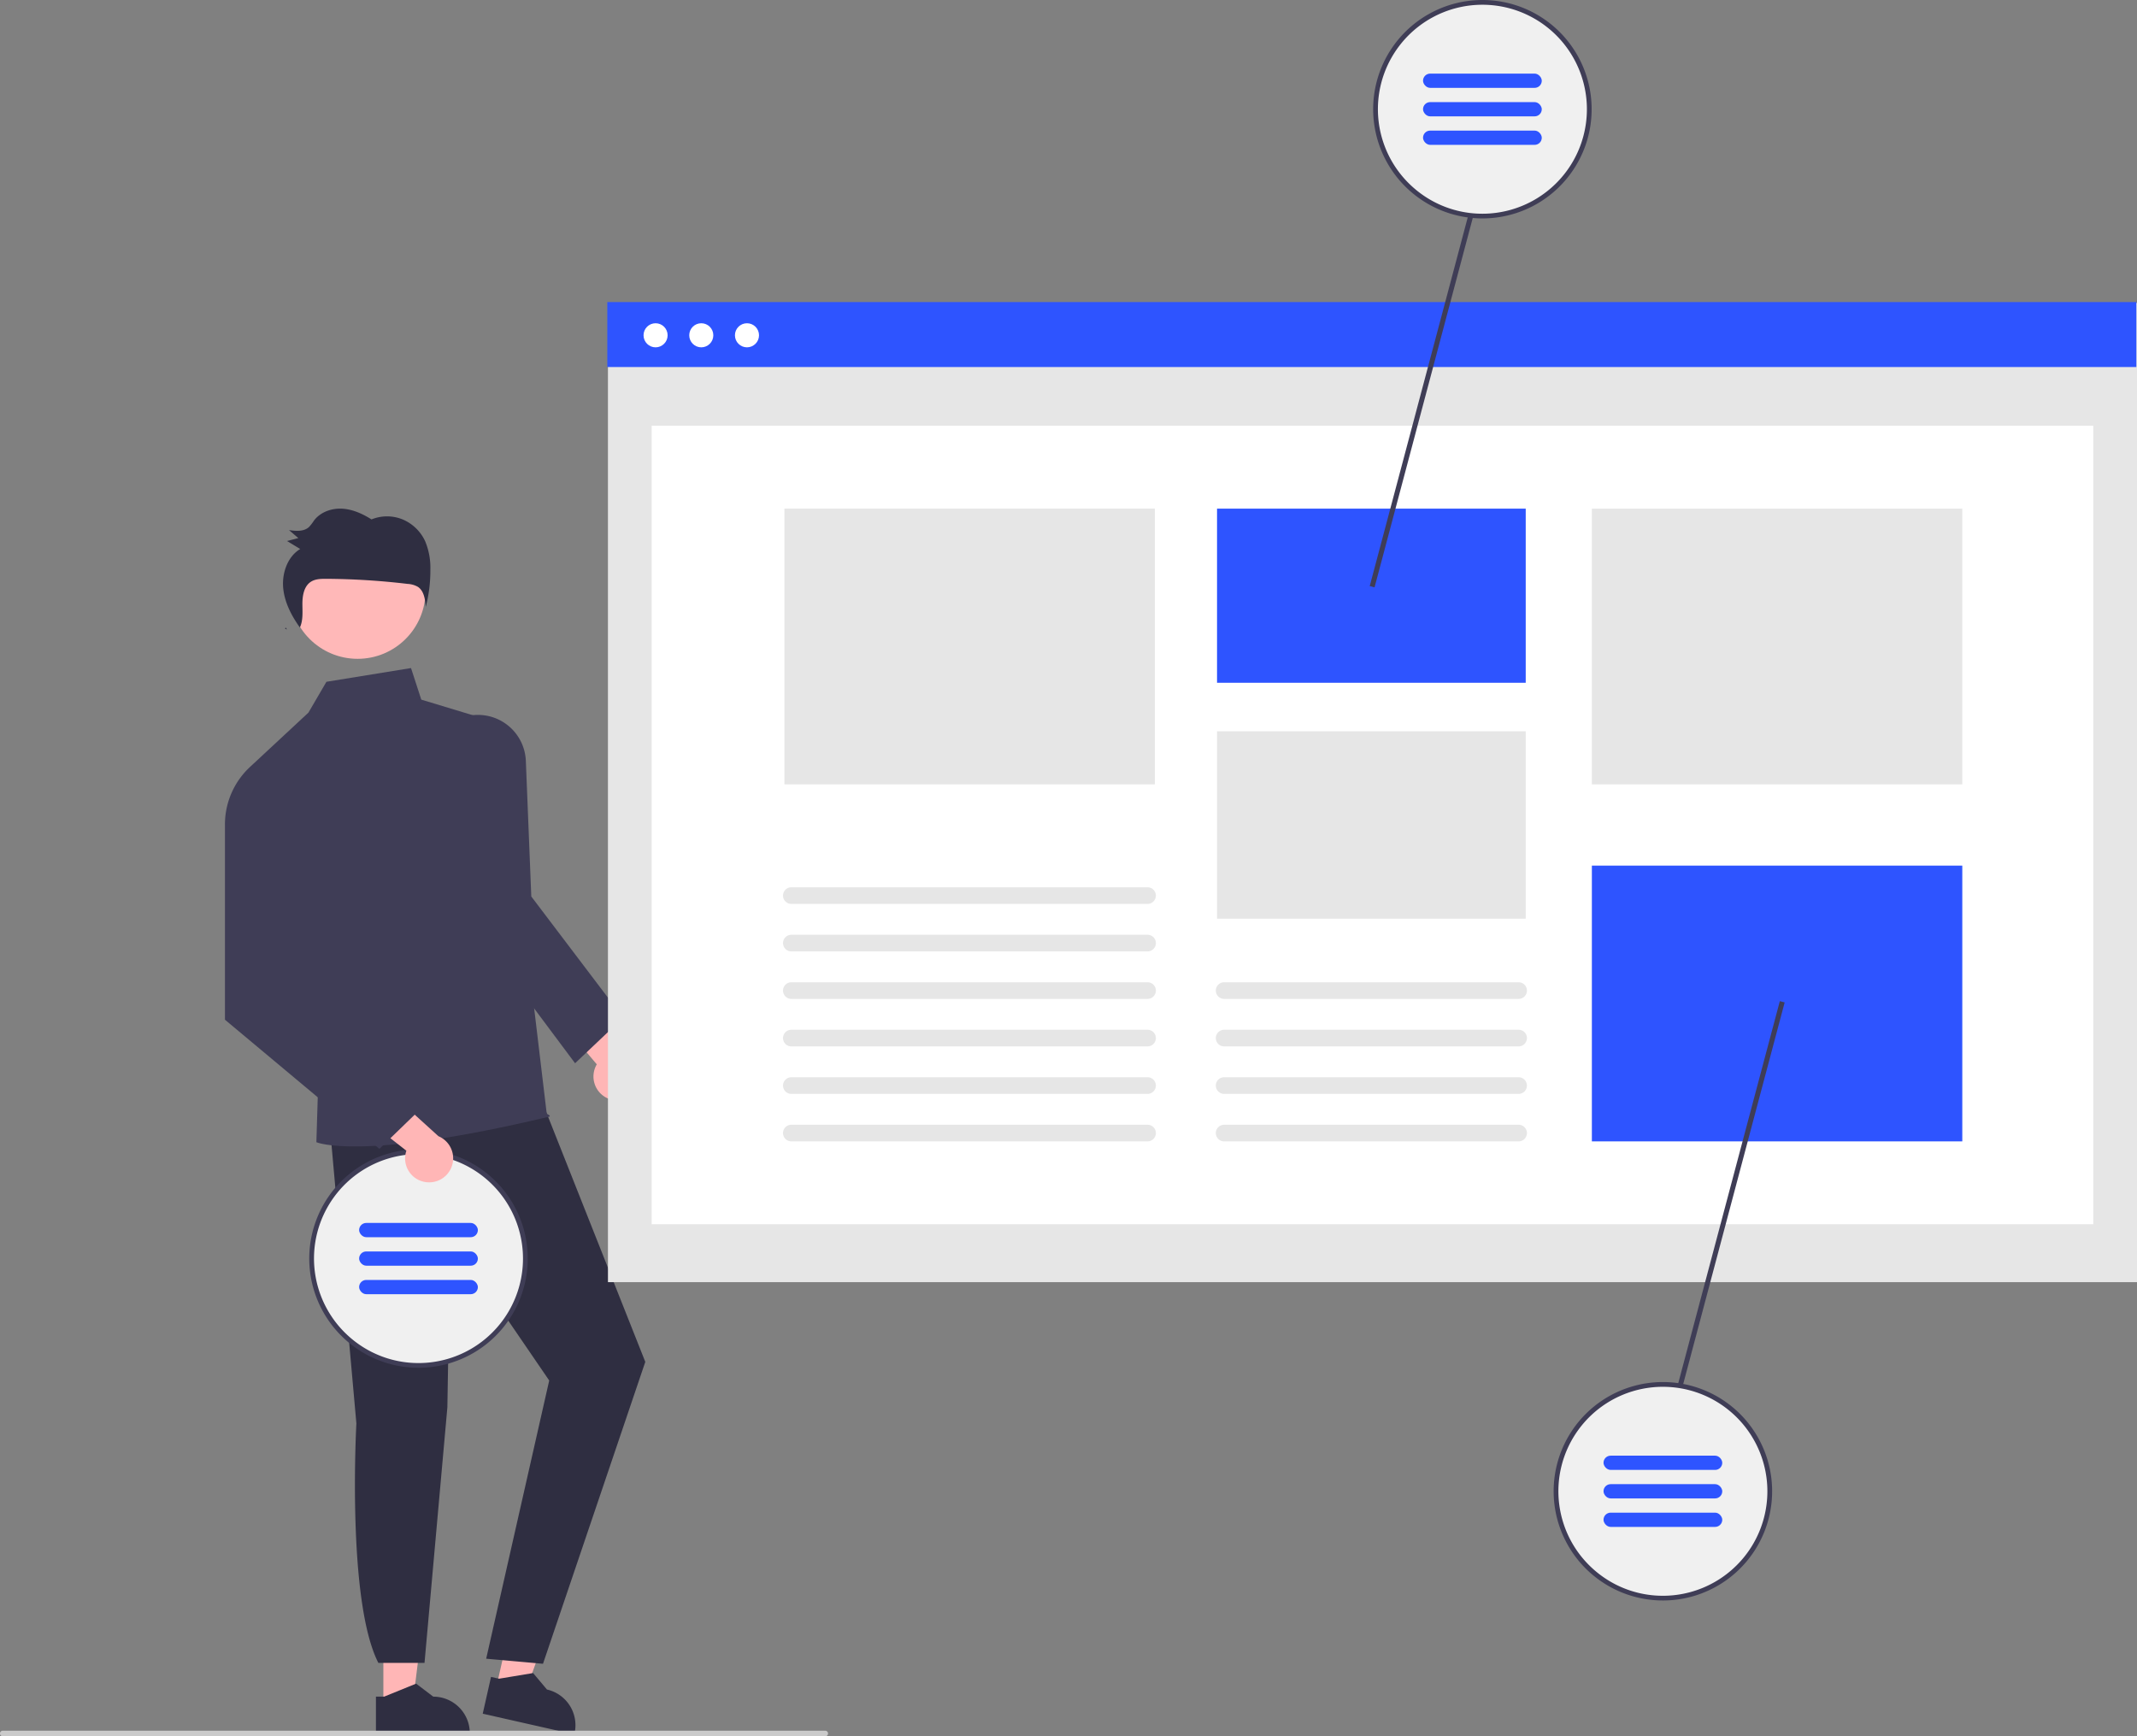<svg xmlns="http://www.w3.org/2000/svg" width="899.866" height="731.191" data-name="Layer 1"><rect width="100%" height="100%" fill="#808080" stroke="none"/><path fill="#ffb6b6" d="M256.43 462.749a10.056 10.056 0 0 1-5.125-14.542l-23.076-27.286 18.439-2.205 19.086 26.25a10.11 10.11 0 0 1-9.324 17.783ZM161.428 718.482l12.259-.001 5.833-47.288-18.095.001.003 47.288z"/><path fill="#2f2e41" d="m158.3 714.48 3.451-.001L175.224 709l7.22 5.478h.001a15.387 15.387 0 0 1 15.387 15.386v.5l-39.531.002Z"/><path fill="#ffb6b6" d="m208.937 710.756 11.959 2.7 16.105-44.842-17.65-3.985-10.414 46.127z"/><path fill="#2f2e41" d="m206.768 706.163 3.366.76 14.349-2.377 5.836 6.934h.001a15.387 15.387 0 0 1 11.62 18.398l-.11.488-38.56-8.707ZM138.983 475.24l11.087 124.21s-4.154 74.569 9.25 100.81h19.439l9.625-107.62 1.208-72.236 41.676 60.942L204.724 698.5l23.925 2.139L271.724 573.5 224.4 454.146Z"/><circle cx="150.594" cy="248.849" r="28.591" fill="#ffb8b8"/><path fill="#3f3d56" d="m210.615 304.685-33.216-10.064-4.322-13.293-35.62 5.782-7.57 12.977-24.499 22.78 28.704 129.787-.868 28.346s18.37 8.27 98.044-10.772c.956-.228-1.044-1.228-1.044-1.228Z"/><path fill="#3f3d56" d="m242.16 447.75-38.937-52.14-11.038-92.405.322-.156a20.182 20.182 0 0 1 28.92 17.373l2.295 57.101 38.67 51.032Z"/><path fill="#2f2e41" d="M120.864 265.072q-.299-.408-.592-.823c-.078.166-.14.338-.23.5ZM179.035 227.936a18.243 18.243 0 0 0-9.546-9.222 17.417 17.417 0 0 0-13.058.012c-3.78-2.389-7.98-4.282-12.402-4.516s-9.1 1.406-11.825 5.018a19.302 19.302 0 0 1-2.066 2.684c-2.19 2.029-5.52 1.736-8.433 1.321l3.92 3.359-4.744 1.239 5.535 3.357c-5.356 3.215-7.79 10.232-7.148 16.606.609 6.033 3.522 11.551 7.004 16.455 1.39-2.931 1.09-6.44 1.067-9.74-.024-3.49.593-7.45 3.389-9.4 1.886-1.316 4.31-1.374 6.584-1.362a302.507 302.507 0 0 1 34.317 2.142 9.66 9.66 0 0 1 4.393 1.275c2.519 1.718 3.01 5.264 3.263 8.374a60.682 60.682 0 0 0 1.937-15.73 28.995 28.995 0 0 0-2.187-11.872Z"/><circle cx="176.224" cy="530" r="45" fill="#f0f0f0"/><path fill="#3f3d56" d="M176.224 484a46.247 46.247 0 0 0-6.91.52c-1.17.17-2.31.39-3.44.66a45.977 45.977 0 0 0-19.49 79.8c.77.65 1.55 1.28 2.36 1.88a45.99 45.99 0 1 0 27.48-82.86Zm0 90a43.746 43.746 0 0 1-26-8.53c-.82-.6-1.61-1.22-2.38-1.88a43.974 43.974 0 0 1 19.62-76.71c1.12-.23 2.24-.41 3.38-.55a43.53 43.53 0 0 1 5.38-.33 44 44 0 1 1 0 88Z"/><rect width="50" height="6" x="301.29" y="599.405" fill="#2e54ff" rx="3" transform="rotate(-180 251.257 560.202)"/><rect width="50" height="6" x="301.29" y="611.405" fill="#2e54ff" rx="3" transform="rotate(-180 251.257 572.202)"/><rect width="50" height="6" x="301.29" y="623.405" fill="#2e54ff" rx="3" transform="rotate(180 251.257 584.202)"/><path fill="#ffb6b6" d="M179.103 497.774a10.056 10.056 0 0 1-7.98-13.194l-28.149-22.014 17.603-5.914 24.032 21.812a10.11 10.11 0 0 1-5.506 19.31Z"/><path fill="#3f3d56" d="m122.724 322.5-17.336.368A33.073 33.073 0 0 0 94.724 347.5v81.91l65.048 54.383 21.033-20.368-48.416-52.748Z"/><path fill="#e6e6e6" d="M256.004 127.573h643.862v412.358H256.004z"/><path fill="#fff" d="M274.416 179.293h607.039v336.243H274.416z"/><path fill="#2e54ff" d="M255.73 127.208h643.862v27.354H255.73z"/><circle cx="276.057" cy="141.192" r="5.07" fill="#fff"/><circle cx="295.3" cy="141.192" r="5.07" fill="#fff"/><circle cx="314.544" cy="141.192" r="5.07" fill="#fff"/><path fill="#2e54ff" d="M512.479 214.181h129.984v73.348H512.479z"/><path fill="#e6e6e6" d="M512.479 307.955h129.984v78.919H512.479zM670.317 214.181h155.981v116.125H670.317z"/><path fill="#2e54ff" d="M670.317 364.523h155.981v116.125H670.317z"/><path fill="#e6e6e6" d="M330.317 214.181h155.981v116.125H330.317z"/><path fill="#3f3d56" d="m621.208 79.642-44.434 167.154 2.036.541 44.017-165.589-1.619-2.106zM749.464 421.592l-44.017 165.59 1.619 2.106L751.5 422.133l-2.036-.541z"/><path fill="#e6e6e6" d="M483.224 400.647h-150a3.5 3.5 0 0 1 0-7h150a3.5 3.5 0 0 1 0 7ZM483.224 380.647h-150a3.5 3.5 0 0 1 0-7h150a3.5 3.5 0 0 1 0 7ZM483.224 420.647h-150a3.5 3.5 0 0 1 0-7h150a3.5 3.5 0 0 1 0 7ZM483.224 440.647h-150a3.5 3.5 0 1 1 0-7h150a3.5 3.5 0 0 1 0 7ZM483.224 460.647h-150a3.5 3.5 0 1 1 0-7h150a3.5 3.5 0 0 1 0 7ZM483.224 480.647h-150a3.5 3.5 0 1 1 0-7h150a3.5 3.5 0 0 1 0 7ZM639.471 420.647h-124a3.5 3.5 0 0 1 0-7h124a3.5 3.5 0 0 1 0 7ZM639.471 440.647h-124a3.5 3.5 0 1 1 0-7h124a3.5 3.5 0 0 1 0 7ZM639.471 460.647h-124a3.5 3.5 0 1 1 0-7h124a3.5 3.5 0 0 1 0 7ZM639.471 480.647h-124a3.5 3.5 0 1 1 0-7h124a3.5 3.5 0 0 1 0 7Z"/><circle cx="624.224" cy="46" r="45" fill="#f0f0f0"/><path fill="#3f3d56" d="M624.224 0a46.247 46.247 0 0 0-6.91.52c-1.17.17-2.31.39-3.44.66a45.977 45.977 0 0 0-19.49 79.8c.77.65 1.55 1.28 2.36 1.88A45.99 45.99 0 1 0 624.224 0Zm0 90a43.746 43.746 0 0 1-26-8.53c-.82-.6-1.61-1.22-2.38-1.88a43.974 43.974 0 0 1 19.62-76.71c1.12-.23 2.24-.41 3.38-.55a43.53 43.53 0 0 1 5.38-.33 44 44 0 0 1 0 88Z"/><rect width="50" height="6" x="749.29" y="115.405" fill="#2e54ff" rx="3" transform="rotate(-180 699.257 76.202)"/><rect width="50" height="6" x="749.29" y="127.405" fill="#2e54ff" rx="3" transform="rotate(-180 699.257 88.202)"/><rect width="50" height="6" x="749.29" y="139.405" fill="#2e54ff" rx="3" transform="rotate(180 699.257 100.202)"/><circle cx="700.224" cy="628" r="45" fill="#f0f0f0"/><path fill="#3f3d56" d="M700.224 582a46.247 46.247 0 0 0-6.91.52c-1.17.17-2.31.39-3.44.66a45.977 45.977 0 0 0-19.49 79.8c.77.65 1.55 1.28 2.36 1.88a45.99 45.99 0 1 0 27.48-82.86Zm0 90a43.746 43.746 0 0 1-26-8.53c-.82-.6-1.61-1.22-2.38-1.88a43.974 43.974 0 0 1 19.62-76.71c1.12-.23 2.24-.41 3.38-.55a43.53 43.53 0 0 1 5.38-.33 44 44 0 0 1 0 88Z"/><rect width="50" height="6" x="825.29" y="697.405" fill="#2e54ff" rx="3" transform="rotate(-180 775.257 658.202)"/><rect width="50" height="6" x="825.29" y="709.405" fill="#2e54ff" rx="3" transform="rotate(-180 775.257 670.202)"/><rect width="50" height="6" x="825.29" y="721.405" fill="#2e54ff" rx="3" transform="rotate(180 775.257 682.202)"/><path fill="#cacaca" d="M347.485 731.19H1.19a1.19 1.19 0 0 1 0-2.38h346.294a1.19 1.19 0 0 1 0 2.38Z"/></svg>